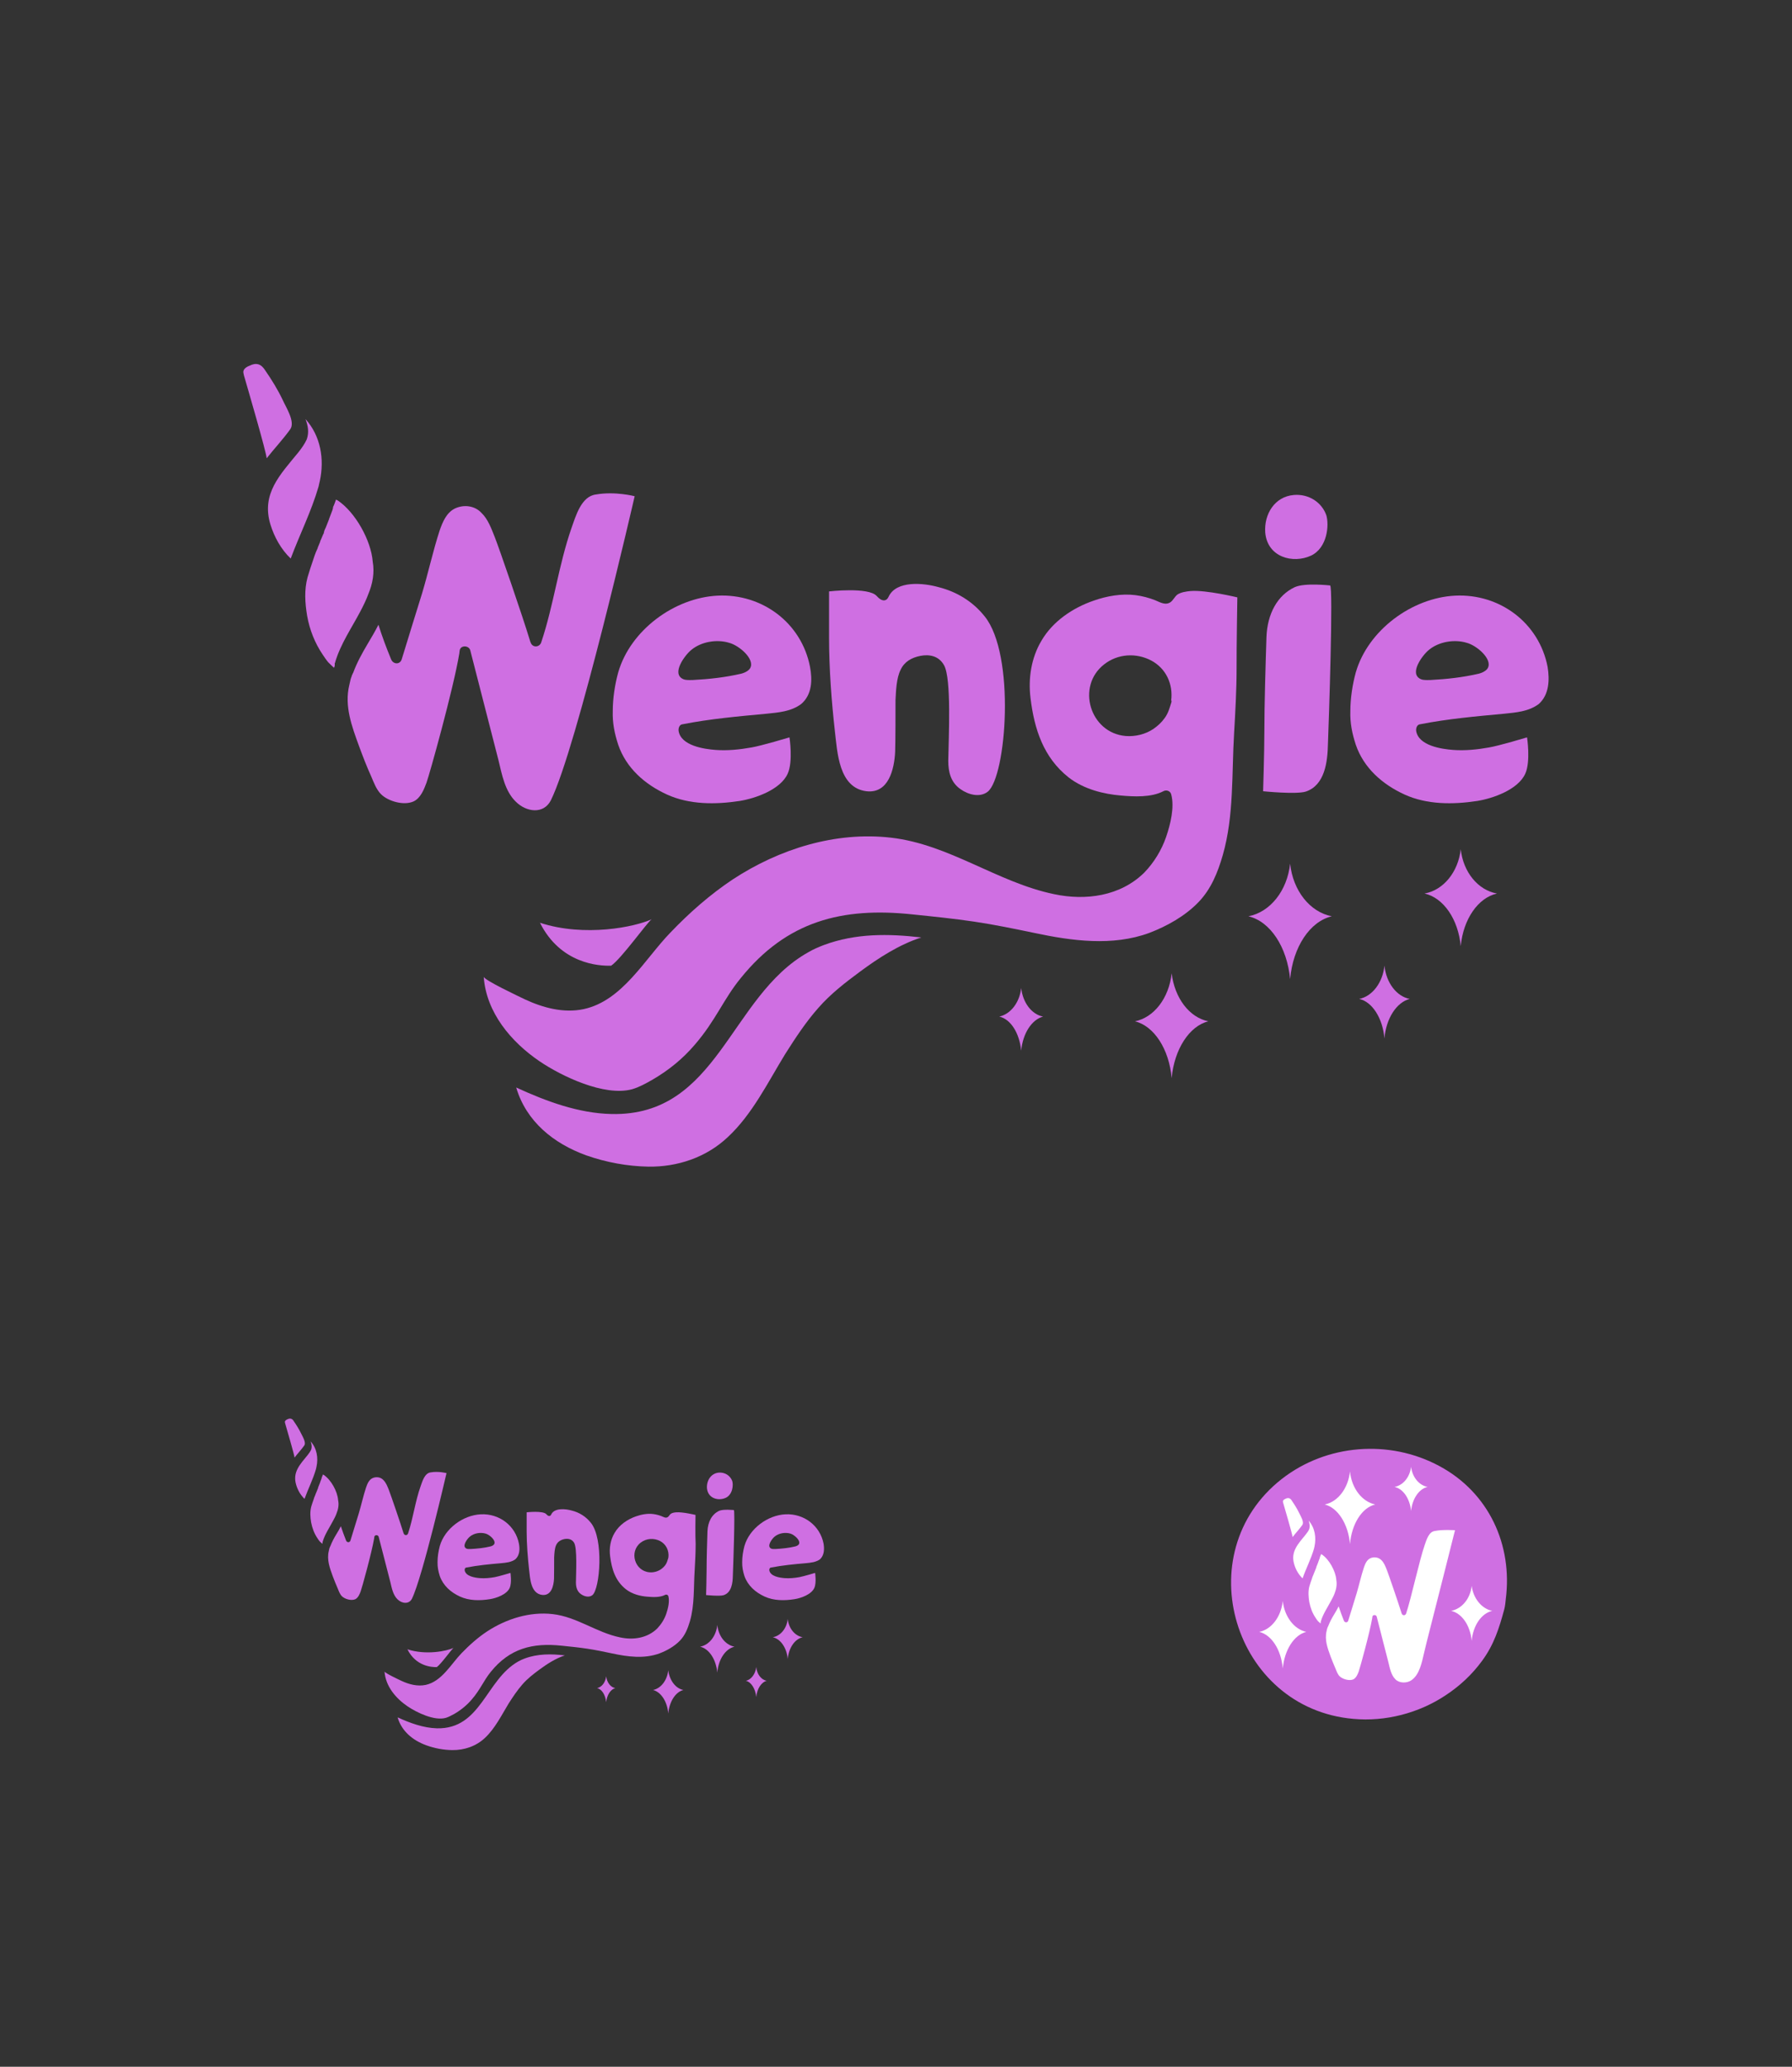 <?xml version="1.0" encoding="utf-8"?>
<!-- Generator: Adobe Illustrator 27.5.0, SVG Export Plug-In . SVG Version: 6.00 Build 0)  -->
<svg version="1.1" id="Layer_1" xmlns="http://www.w3.org/2000/svg" xmlns:xlink="http://www.w3.org/1999/xlink" x="0px" y="0px"
	 viewBox="0 0 1440 1661" style="enable-background:new 0 0 1440 1661;" xml:space="preserve">
<rect x="0" y="0" width="1440" height="1661" fill="#333333" stroke="none"/>
<style type="text/css">
	.st0{fill:#CF6FE2;}
	.st1{fill:#FFFFFF;}
</style>
<g id="Layer_1_00000070084797703228223390000003098541545544361403_">
</g>
<g id="Layer_2_00000111167411517919755040000010114156759071573167_">
</g>
<g>
	<g>
		<path class="st0" d="M257,386.6c-0.3,1.4-0.7,2.7-1,4.4c-5.8,20-15.2,38.6-22.4,57.9c-7.8-7.5-13.2-17.3-16.3-27.4
			c-7.5-24.7,7.8-40,22.4-57.9c2.7-3.4,5.1-6.8,6.8-10.5c2-5.8,1-10.8-1-16.3C257.7,350.4,260.8,369,257,386.6z"/>
		<path class="st0" d="M296,477.4c-1.7,4.7-4.1,9.5-6.4,13.9c-7.1,13.5-15.9,26.1-20.3,41l0,0l0,0c0,0.3,0,0.3-0.3,0.7v0.3
			c0,0,0,0,0,0.3c0,0,0,0,0,0.3l0,0c0,0.3,0,0.3,0,0.7v0.3c0,0.3-0.3,0.7-0.3,1l0,0c0,0.3,0,0.3-0.3,0.7c0,0.3-4.4-4.1-4.7-4.4
			c-1.7-2-3-4.1-4.4-6.1c-6.4-9.5-10.5-20-12.5-31.2c-1.7-10.2-2.4-20.7,0.3-30.8c1.4-4.7,3-9.8,4.7-14.6c0.3-1,0.7-2,1-3
			c0.7-2,1.4-3.7,2.4-5.8c0.3-1.4,1-2.4,1.4-3.7c0.3-0.7,0.7-1.4,0.7-2c0.7-1.7,1.4-3,2-4.7c0.3-0.3,0.3-1,0.7-1.4
			c0.3-0.3,0.3-1,0.3-1.4c0.3-0.3,0.3-0.7,0.3-1c0.3-0.3,0.3-1,0.7-1.4c0-0.3,0-0.3,0.3-0.7c1-2.4,1.7-4.4,2.7-6.8
			c0-0.3,0.3-0.7,0.3-1c1-2.4,1.7-4.7,2.7-7.1v-0.3c0,0,0-0.3,0.3-0.7c0,0,0,0,0-0.3l0,0c0,0,0,0,0-0.3v-0.3c1-2,1.7-4.1,2.4-6.1
			c0.7,0.3,1.4,0.7,1.4,0.7c14.2,9.5,26.8,32.2,28.1,49.1C301.1,460.4,299.4,469.2,296,477.4z"/>
		<path class="st0" d="M233.3,344.9c-5.8,8.1-12.9,15.6-19,23.4c-0.7-6.4-14.9-54.9-18.3-66.7c-0.3-1.4-0.7-2.7-0.3-3.7
			c0.7-2,3-3.4,5.1-4.1c2-1,4.4-1.7,6.8-1c2.4,0.7,4.1,2.7,5.4,4.7c5.4,7.8,10.2,15.6,14.2,24C229.6,327,237.4,338.8,233.3,344.9z"
			/>
		<path class="st0" d="M510,398.8c0,0-46.4,202.2-67.4,244.5c-5.8,11.2-19.6,9.5-28.1,1c-8.8-8.5-11.2-22-13.9-33.2
			c-7.5-29.5-15.2-58.9-22.7-88.4c-1-4.1-7.8-4.4-8.5,0c0,0.7-0.3,1.4-0.3,2.4c-4.7,28.4-24,97.5-26.4,104
			c-2,5.4-4.7,12.2-10.2,14.9c-7.8,3.7-20.7,0-26.4-5.8c-3.7-3.7-5.8-9.5-7.8-14.2c-3.7-8.1-6.8-16.3-9.8-24.4
			c-5.8-15.9-11.9-32.2-7.8-49.1c0.3-1.4,0.7-3,1-4.4c0.3-0.7,0.3-1.4,0.7-2c0.3-0.7,0.3-1.4,0.7-2c0.3-0.3,0.3-1,0.7-1.4
			c3-8.1,7.1-15.6,11.5-23c3-5.1,6.1-10.2,8.8-15.6c3,9.5,6.4,18.6,10.2,27.8c1.7,4.1,7.1,4.4,8.5,0c5.4-17.6,10.8-35.2,16.3-52.8
			c5.1-16.9,8.8-34.2,14.2-50.8c2.4-6.8,5.4-14.2,12.2-17.6c7.1-3.4,15.9-2.4,21.3,3.4c5.4,5.1,8.1,12.9,10.8,19.6
			c3.4,8.5,22.4,63.7,28.1,82.6c0.3,0.7,0.3,1.4,0.7,2c1.4,4.4,7.1,4.1,8.5,0c10.2-30.5,13.9-62,24.4-92.1
			c3.4-9.5,7.8-25.4,19.6-26.8C494.5,394.7,510,398.8,510,398.8z"/>
		<path class="st0" d="M650.9,535.9c-6.8-35.2-38.3-58.9-74.2-57.2c-34.9,1.7-70.1,27.8-79.9,61.6c-2.7,9.8-4.4,21-4.4,31.2
			c-0.3,9.5,1.4,17.9,4.4,27.1c6.4,18.6,21.3,31.8,39.3,40c17.9,8.1,38.6,8.1,58.3,5.1c12.5-2,32.9-9.1,38.6-22
			c4.4-9.8,1.4-29.1,1.4-29.1s-22.7,6.8-30.5,8.1c-9.5,1.7-19.3,2.7-28.8,2s-27.8-3.4-29.8-15.2c-0.3-2.4,0.7-5.1,3-5.4
			c22.4-4.4,45-6.4,67.7-8.5c9.5-1,19.6-1.7,27.8-7.8C652.6,558.3,652.9,546.4,650.9,535.9z M602.8,537c-1,1.7-3.4,3.4-7.1,4.4
			c-12.9,3-25.7,4.4-38.9,5.1c-2.7,0-5.4,0.3-7.8-0.7c-9.8-4.4,1.4-19.3,6.4-23.4c8.1-6.8,20.7-8.8,30.5-5.8
			C594,518.7,606.9,529.8,602.8,537z"/>
		<path class="st0" d="M1243.6,535.9c-6.8-35.2-38.3-58.9-74.2-57.2c-34.9,1.7-70.1,27.8-79.9,61.6c-2.7,9.8-4.4,21-4.4,31.2
			c-0.3,9.5,1.4,17.9,4.4,27.1c6.4,18.6,21.3,31.8,39.3,40c17.9,8.1,38.6,8.1,58.3,5.1c12.5-2,32.9-9.1,38.6-22
			c4.4-9.8,1.4-29.1,1.4-29.1s-22.7,6.8-30.5,8.1c-9.5,1.7-19.3,2.7-28.8,2s-27.8-3.4-29.8-15.2c-0.3-2.4,0.7-5.1,3-5.4
			c22.4-4.4,45-6.4,67.7-8.5c9.5-1,19.6-1.7,27.8-7.8C1244.9,558.3,1245.3,546.4,1243.6,535.9z M1195.5,537c-1,1.7-3.4,3.4-7.1,4.4
			c-12.9,3-25.7,4.4-38.9,5.1c-2.7,0-5.4,0.3-7.8-0.7c-9.8-4.4,1.4-19.3,6.4-23.4c8.1-6.8,20.7-8.8,30.5-5.8
			C1186.7,518.7,1199.6,529.8,1195.5,537z"/>
		<path class="st0" d="M793.8,636.2c-6.4,5.1-15.9,2.4-22-2c-7.8-5.4-9.8-13.9-9.8-22.7c0.3-19.3,2.7-66-3.4-76.9
			c-4.4-7.8-12.2-8.8-19-7.5c-7.1,1.4-12.9,4.7-15.9,11.2c-3.4,6.8-3.7,16.9-4.1,24.4c0,6.8,0,34.5-0.3,41.7
			c-0.7,13.5-5.1,33.5-23,31.5c-22.4-2.7-23.4-31.5-25.4-48.1c-2.7-24-4.7-50.8-4.7-75.2c0-12.9,0-37.3,0-37.3s31.8-3.7,38.3,3.7
			c4.1,4.7,7.8,4.4,9.5,0.7c6.1-13.5,28.4-11.2,40.3-7.8c14.6,3.7,27.4,11.5,36.9,23.4C816.2,526.1,808.7,624,793.8,636.2z"/>
		<path class="st0" d="M740.3,753.4c-17.9,5.8-34.5,16.6-49.1,27.4c-11.9,8.8-23.7,17.9-33.5,29.1c-10.2,11.5-18.6,24.4-26.8,37.3
			c-13.9,22.7-26.4,48.4-46.1,66.7c-17.3,16.3-40.3,24-63.7,23.7c-16.9-0.3-33.9-3.4-50.1-9.1c-26.1-9.5-48.1-27.1-56.2-54.5
			c24.4,11.2,50.1,20.7,76.5,21.3c86,2,94.8-94.5,158.2-130c4.1-2.4,8.1-4.1,12.5-5.8C687.5,750,713.9,750.3,740.3,753.4z"/>
		<path class="st0" d="M1070.2,736.4c-17.6,4.1-31.2,24.7-33.5,50.5c-2.4-25.7-15.9-46.4-33.5-50.5c17.6-3.4,31.2-20.7,33.5-42.3
			C1039,715.8,1052.6,733,1070.2,736.4z"/>
		<path class="st0" d="M1202.9,718.1c-15.2,3.4-27.1,20.7-29.1,42.3c-2-21.7-13.9-38.9-29.1-42.3c15.2-2.7,27.1-17.3,29.1-35.6
			C1175.8,700.9,1187.7,715.4,1202.9,718.1z"/>
		<path class="st0" d="M1132.8,802.8c-10.5,2.7-19,15.6-20.3,31.8c-1.4-16.3-9.8-29.5-20.3-31.8c10.5-2,19-13.2,20.3-26.8
			C1113.9,789.9,1122.3,800.8,1132.8,802.8z"/>
		<path class="st0" d="M523.6,738.8c-3.7,2.7-24.4,31.8-32.5,37.3c-9.8,0.3-40.6-1.4-57.2-34.5C470.1,753.4,510.4,744.9,523.6,738.8
			z"/>
		<path class="st0" d="M1053.6,446.5c-14.6,6.8-35.2,1.4-36.9-18.6c-1-14.6,7.5-28.8,23-30.1c11.9-1,22.4,5.8,26.1,16.3
			C1068.1,421.8,1066.8,440.1,1053.6,446.5z"/>
		<path class="st0" d="M1067.1,597.9c-0.3,14.2-2.4,33.2-17.9,38.3c-7.8,2.4-34.2-0.3-34.2-0.3s1-31.5,1-47.8
			c0-21.7,1-54.5,1.7-76.2c0.7-18.6,8.8-33.5,22.7-40c8.1-3.7,28.1-1.4,28.4-1.4C1071.5,470.9,1067.8,579.6,1067.1,597.9z"/>
		<path class="st0" d="M994.3,480.1c0,0-25.1-6.1-37.6-5.1c-3.4,0.3-8.1,1-10.8,3c-2,1.7-3,4.1-5.1,5.8c-4.1,3-8.5,0.3-12.5-1.4
			c-5.1-2-10.5-3.4-15.9-4.1c-11.2-1.4-23,0.7-33.5,4.4c-16.9,5.8-32.9,16.6-42,32.2c-8.1,13.5-10.8,30.1-8.8,46.1
			c3,25.1,10.5,47.8,30.5,63.7c12.5,9.8,28.8,13.5,41.7,14.6c10.8,1,24.7,1.7,34.5-3.4c2.4-1.4,5.8-0.3,6.4,2.7
			c2.7,10.2-0.7,24-4.1,33.9c-3.7,10.8-9.8,20.7-17.6,28.8c-19.3,19-47.1,22.7-72.5,17.3c-45.7-9.5-84-40-131.1-45.4
			c-44.7-5.1-89.7,9.1-127,33.5c-18.3,12.2-34.9,26.8-50.1,42.7c-20.7,21.3-38.6,54.9-69.8,61.6c-15.9,3.4-32.5-1-47.1-7.8
			c-4.1-2-33.2-15.6-33.2-18.3c2,28.8,22,52.5,45,68.1c17.6,11.9,51.8,28.4,74.2,22.4c5.8-1.7,11.2-4.7,16.6-7.8
			c12.9-7.5,24.4-16.9,33.9-28.1c16.9-19.6,23-36.6,36.9-53.5c36.9-45.7,81.3-57.2,138.2-51.1c16.6,1.7,33.2,3.4,49.4,5.8
			s32.5,5.8,48.4,9.1c30.1,6.4,62.7,10.8,92.1,0c14.2-5.4,28.8-13.5,39.6-24.7c10.2-10.5,15.6-24,19.6-37.9
			c9.1-31.8,7.1-65.4,9.1-98.2c1-17.3,2-34.5,2-52.2C993.6,521,994.3,480.1,994.3,480.1z M941.2,564.7c-1.4,4.4-2.4,8.5-5.4,12.5
			c-2.4,3.4-5.4,6.1-8.8,8.5c-6.4,4.4-14.6,6.4-22.4,5.8c-28.8-2.4-40-40-17.3-57.6c10.8-8.5,25.7-9.5,37.9-3
			c11.9,6.4,17.6,19,15.9,32.2C941.5,562.7,941.5,563.7,941.2,564.7z"/>
		<path class="st0" d="M971,820.8c-15.2,3.7-27.4,22.4-29.5,45.7c-2-23.4-14.2-42-29.5-45.7c15.2-3,27.4-18.6,29.5-38.6
			C943.9,802.1,955.7,817.7,971,820.8z"/>
		<path class="st0" d="M838.2,817c-9.1,2.4-16.3,13.5-17.6,27.4c-1.4-14.2-8.5-25.4-17.6-27.4c9.1-2,16.3-11.2,17.6-23
			C821.9,805.9,829.1,815.3,838.2,817z"/>
	</g>
</g>
<g>
	<g>
		<g>
			<path class="st0" d="M254.3,1178.9c-0.1,0.6-0.3,1.1-0.4,1.8c-2.4,8.3-6.3,15.9-9.2,23.9c-3.2-3.1-5.5-7.1-6.7-11.3
				c-3.1-10.2,3.2-16.5,9.2-23.9c1.1-1.4,2.1-2.8,2.8-4.3c0.8-2.4,0.4-4.5-0.4-6.7C254.6,1163.9,255.9,1171.6,254.3,1178.9z"/>
			<path class="st0" d="M270.4,1216.4c-0.7,2-1.7,3.9-2.7,5.7c-2.9,5.6-6.6,10.8-8.4,16.9l0,0l0,0c0,0.1,0,0.1-0.1,0.3v0.1
				c0,0,0,0,0,0.1c0,0,0,0,0,0.1l0,0c0,0.1,0,0.1,0,0.3v0.1c0,0.1-0.1,0.3-0.1,0.4l0,0c0,0.1,0,0.1-0.1,0.3c0,0.1-1.8-1.7-2-1.8
				c-0.7-0.8-1.3-1.7-1.8-2.5c-2.7-3.9-4.3-8.3-5.2-12.9c-0.7-4.2-1-8.5,0.1-12.7c0.6-2,1.3-4.1,2-6c0.1-0.4,0.3-0.8,0.4-1.3
				c0.3-0.8,0.6-1.5,1-2.4c0.1-0.6,0.4-1,0.6-1.5c0.1-0.3,0.3-0.6,0.3-0.8c0.3-0.7,0.6-1.3,0.8-2c0.1-0.1,0.1-0.4,0.3-0.6
				c0.1-0.1,0.1-0.4,0.1-0.6c0.1-0.1,0.1-0.3,0.1-0.4c0.1-0.1,0.1-0.4,0.3-0.6c0-0.1,0-0.1,0.1-0.3c0.4-1,0.7-1.8,1.1-2.8
				c0-0.1,0.1-0.3,0.1-0.4c0.4-1,0.7-2,1.1-2.9v-0.1c0,0,0-0.1,0.1-0.3c0,0,0,0,0-0.1l0,0c0,0,0,0,0-0.1v-0.1c0.4-0.8,0.7-1.7,1-2.5
				c0.3,0.1,0.6,0.3,0.6,0.3c5.9,3.9,11.1,13.3,11.6,20.3C272.5,1209.4,271.8,1213,270.4,1216.4z"/>
			<path class="st0" d="M244.5,1161.7c-2.4,3.4-5.3,6.4-7.8,9.7c-0.3-2.7-6.2-22.7-7.6-27.6c-0.1-0.6-0.3-1.1-0.1-1.5
				c0.3-0.8,1.3-1.4,2.1-1.7c0.8-0.4,1.8-0.7,2.8-0.4c1,0.3,1.7,1.1,2.2,2c2.2,3.2,4.2,6.4,5.9,9.9
				C243,1154.3,246.2,1159.2,244.5,1161.7z"/>
			<path class="st0" d="M358.8,1183.9c0,0-19.2,83.5-27.8,101c-2.4,4.6-8.1,3.9-11.6,0.4c-3.6-3.5-4.6-9.1-5.7-13.7
				c-3.1-12.2-6.3-24.3-9.4-36.5c-0.4-1.7-3.2-1.8-3.5,0c0,0.3-0.1,0.6-0.1,1c-2,11.8-9.9,40.3-10.9,42.9c-0.8,2.2-2,5-4.2,6.2
				c-3.2,1.5-8.5,0-10.9-2.4c-1.5-1.5-2.4-3.9-3.2-5.9c-1.5-3.4-2.8-6.7-4.1-10.1c-2.4-6.6-4.9-13.3-3.2-20.3
				c0.1-0.6,0.3-1.3,0.4-1.8c0.1-0.3,0.1-0.6,0.3-0.8c0.1-0.3,0.1-0.6,0.3-0.8c0.1-0.1,0.1-0.4,0.3-0.6c1.3-3.4,2.9-6.4,4.8-9.5
				c1.3-2.1,2.5-4.2,3.6-6.4c1.3,3.9,2.7,7.7,4.2,11.5c0.7,1.7,2.9,1.8,3.5,0c2.2-7.3,4.5-14.5,6.7-21.8c2.1-7,3.6-14.1,5.9-21
				c1-2.8,2.2-5.9,5-7.3c2.9-1.4,6.6-1,8.8,1.4c2.2,2.1,3.4,5.3,4.5,8.1c1.4,3.5,9.2,26.3,11.6,34.1c0.1,0.3,0.1,0.6,0.3,0.8
				c0.6,1.8,2.9,1.7,3.5,0c4.2-12.6,5.7-25.6,10.1-38c1.4-3.9,3.2-10.5,8.1-11.1C352.4,1182.2,358.8,1183.9,358.8,1183.9z"/>
			<path class="st0" d="M417,1240.6c-2.8-14.5-15.8-24.3-30.6-23.6c-14.4,0.7-29,11.5-33,25.5c-1.1,4.1-1.8,8.7-1.8,12.9
				c-0.1,3.9,0.6,7.4,1.8,11.2c2.7,7.7,8.8,13.1,16.2,16.5s15.9,3.4,24.1,2.1c5.2-0.8,13.6-3.8,15.9-9.1c1.8-4.1,0.6-12,0.6-12
				s-9.4,2.8-12.6,3.4c-3.9,0.7-8,1.1-11.9,0.8s-11.5-1.4-12.3-6.3c-0.1-1,0.3-2.1,1.3-2.2c9.2-1.8,18.6-2.7,28-3.5
				c3.9-0.4,8.1-0.7,11.5-3.2C417.7,1249.8,417.8,1244.9,417,1240.6z M397.1,1241c-0.4,0.7-1.4,1.4-2.9,1.8
				c-5.3,1.3-10.6,1.8-16.1,2.1c-1.1,0-2.2,0.1-3.2-0.3c-4.1-1.8,0.6-8,2.7-9.7c3.4-2.8,8.5-3.6,12.6-2.4
				C393.5,1233.4,398.8,1238.1,397.1,1241z"/>
			<path class="st0" d="M661.8,1240.6c-2.8-14.5-15.8-24.3-30.6-23.6c-14.4,0.7-29,11.5-33,25.5c-1.1,4.1-1.8,8.7-1.8,12.9
				c-0.1,3.9,0.6,7.4,1.8,11.2c2.7,7.7,8.8,13.1,16.2,16.5c7.4,3.4,15.9,3.4,24.1,2.1c5.2-0.8,13.6-3.8,15.9-9.1
				c1.8-4.1,0.6-12,0.6-12s-9.4,2.8-12.6,3.4c-3.9,0.7-8,1.1-11.9,0.8c-3.9-0.3-11.5-1.4-12.3-6.3c-0.1-1,0.3-2.1,1.3-2.2
				c9.2-1.8,18.6-2.7,28-3.5c3.9-0.4,8.1-0.7,11.5-3.2C662.4,1249.8,662.5,1244.9,661.8,1240.6z M642,1241c-0.4,0.7-1.4,1.4-2.9,1.8
				c-5.3,1.3-10.6,1.8-16.1,2.1c-1.1,0-2.2,0.1-3.2-0.3c-4.1-1.8,0.6-8,2.7-9.7c3.4-2.8,8.5-3.6,12.6-2.4
				C638.3,1233.4,643.6,1238.1,642,1241z"/>
			<path class="st0" d="M476,1282c-2.7,2.1-6.6,1-9.1-0.8c-3.2-2.2-4.1-5.7-4.1-9.4c0.1-8,1.1-27.3-1.4-31.8c-1.8-3.2-5-3.6-7.8-3.1
				c-2.9,0.6-5.3,2-6.6,4.6c-1.4,2.8-1.5,7-1.7,10.1c0,2.8,0,14.3-0.1,17.2c-0.3,5.6-2.1,13.8-9.5,13c-9.2-1.1-9.7-13-10.5-19.9
				c-1.1-9.9-2-21-2-31.1c0-5.3,0-15.4,0-15.4s13.1-1.5,15.8,1.5c1.7,2,3.2,1.8,3.9,0.3c2.5-5.6,11.8-4.6,16.6-3.2
				c6,1.5,11.3,4.8,15.2,9.7C485.3,1236.5,482.2,1277,476,1282z"/>
			<path class="st0" d="M453.9,1330.4c-7.4,2.4-14.3,6.9-20.3,11.3c-4.9,3.6-9.8,7.4-13.8,12c-4.2,4.8-7.7,10.1-11.1,15.4
				c-5.7,9.4-10.9,20-19,27.6c-7.1,6.7-16.6,9.9-26.3,9.8c-7-0.1-14-1.4-20.7-3.8c-10.8-3.9-19.9-11.2-23.2-22.5
				c10.1,4.6,20.7,8.5,31.6,8.8c35.5,0.8,39.2-39,65.3-53.7c1.7-1,3.4-1.7,5.2-2.4C432.1,1329,443,1329.1,453.9,1330.4z"/>
			<path class="st0" d="M590.2,1323.4c-7.3,1.7-12.9,10.2-13.8,20.8c-1-10.6-6.6-19.2-13.8-20.8c7.3-1.4,12.9-8.5,13.8-17.5
				C577.3,1314.9,582.9,1322,590.2,1323.4z"/>
			<path class="st0" d="M645,1315.8c-6.3,1.4-11.2,8.5-12,17.5c-0.8-9-5.7-16.1-12-17.5c6.3-1.1,11.2-7.1,12-14.7
				C633.8,1308.7,638.7,1314.7,645,1315.8z"/>
			<path class="st0" d="M616.1,1350.8c-4.3,1.1-7.8,6.4-8.4,13.1c-0.6-6.7-4.1-12.2-8.4-13.1c4.3-0.8,7.8-5.5,8.4-11.1
				C608.2,1345.5,611.7,1350,616.1,1350.8z"/>
			<path class="st0" d="M364.4,1324.4c-1.5,1.1-10.1,13.1-13.4,15.4c-4.1,0.1-16.8-0.6-23.6-14.3
				C342.3,1330.4,359,1326.9,364.4,1324.4z"/>
			<path class="st0" d="M583.3,1203.7c-6,2.8-14.5,0.6-15.2-7.7c-0.4-6,3.1-11.9,9.5-12.5c4.9-0.4,9.2,2.4,10.8,6.7
				C589.4,1193.4,588.8,1201,583.3,1203.7z"/>
			<path class="st0" d="M588.9,1266.2c-0.1,5.9-1,13.7-7.4,15.8c-3.2,1-14.1-0.1-14.1-0.1s0.4-13,0.4-19.7c0-9,0.4-22.5,0.7-31.5
				c0.3-7.7,3.6-13.8,9.4-16.5c3.4-1.5,11.6-0.6,11.8-0.6C590.8,1213.7,589.2,1258.6,588.9,1266.2z"/>
			<path class="st0" d="M558.9,1217.5c0,0-10.4-2.5-15.5-2.1c-1.4,0.1-3.4,0.4-4.5,1.3c-0.8,0.7-1.3,1.7-2.1,2.4
				c-1.7,1.3-3.5,0.1-5.2-0.6c-2.1-0.8-4.3-1.4-6.6-1.7c-4.6-0.6-9.5,0.3-13.8,1.8c-7,2.4-13.6,6.9-17.3,13.3
				c-3.4,5.6-4.5,12.5-3.6,19c1.3,10.4,4.3,19.7,12.6,26.3c5.2,4.1,11.9,5.6,17.2,6c4.5,0.4,10.2,0.7,14.3-1.4
				c1-0.6,2.4-0.1,2.7,1.1c1.1,4.2-0.3,9.9-1.7,14c-1.5,4.5-4.1,8.5-7.3,11.9c-8,7.8-19.4,9.4-29.9,7.1
				c-18.9-3.9-34.7-16.5-54.1-18.7c-18.5-2.1-37.1,3.8-52.5,13.8c-7.6,5-14.4,11.1-20.7,17.6c-8.5,8.8-15.9,22.7-28.8,25.5
				c-6.6,1.4-13.4-0.4-19.4-3.2c-1.7-0.8-13.7-6.4-13.7-7.6c0.8,11.9,9.1,21.7,18.6,28.1c7.3,4.9,21.4,11.8,30.6,9.2
				c2.4-0.7,4.6-2,6.9-3.2c5.3-3.1,10.1-7,14-11.6c7-8.1,9.5-15.1,15.2-22.1c15.2-18.9,33.6-23.6,57.1-21.1
				c6.9,0.7,13.7,1.4,20.4,2.4c6.7,1,13.4,2.4,20,3.8c12.5,2.7,25.9,4.5,38.1,0c5.9-2.2,11.9-5.6,16.4-10.2
				c4.2-4.3,6.4-9.9,8.1-15.7c3.8-13.1,2.9-27,3.8-40.6c0.4-7.1,0.8-14.3,0.8-21.5C558.6,1234.4,558.9,1217.5,558.9,1217.5z
				 M536.9,1252.5c-0.6,1.8-1,3.5-2.2,5.2c-1,1.4-2.2,2.5-3.6,3.5c-2.7,1.8-6,2.7-9.2,2.4c-11.9-1-16.5-16.5-7.1-23.8
				c4.5-3.5,10.6-3.9,15.7-1.3c4.9,2.7,7.3,7.8,6.6,13.3C537,1251.6,537,1252.1,536.9,1252.5z"/>
			<path class="st0" d="M549.2,1358.2c-6.3,1.5-11.3,9.2-12.2,18.9c-0.8-9.7-5.9-17.3-12.2-18.9c6.3-1.3,11.3-7.7,12.2-15.9
				C538,1350.5,542.9,1357,549.2,1358.2z"/>
			<path class="st0" d="M494.4,1356.7c-3.8,1-6.7,5.6-7.3,11.3c-0.6-5.9-3.5-10.5-7.3-11.3c3.8-0.8,6.7-4.6,7.3-9.5
				C487.7,1352.1,490.6,1356,494.4,1356.7z"/>
		</g>
	</g>
	<g>
		<path class="st0" d="M1208.8,1293.3c-4.1,15.2-8.3,28.5-17.8,41.4c-8.1,11.1-18,20.3-29.4,27.8c-21.5,14.3-48.4,21.3-74.1,18.9
			c-96.1-8.3-133.9-133-57.5-192.8c36-28.1,86.5-32,126.6-10.4c39.9,21.4,59,63.5,53.4,107
			C1209.8,1287.4,1209.5,1290.5,1208.8,1293.3z"/>
		<g>
			<path class="st1" d="M1056.3,1242.8c-0.1,0.6-0.3,1.3-0.4,1.8c-2.4,8.3-6.4,15.9-9.2,23.9c-3.2-3.1-5.5-7.1-6.7-11.3
				c-3.1-10.2,3.2-16.5,9.2-23.9c1.1-1.4,2.2-2.8,2.8-4.3c0.8-2.4,0.4-4.5-0.4-6.9C1056.7,1227.9,1057.8,1235.7,1056.3,1242.8z"/>
			<path class="st1" d="M1072.5,1280.4c-0.7,2-1.7,3.9-2.7,5.7c-2.9,5.6-6.6,10.8-8.4,16.9l0,0l0,0c0,0.1,0,0.1-0.1,0.3v0.1
				c0,0,0,0,0,0.1c0,0,0,0,0,0.1l0,0c0,0.1,0,0.1,0,0.3v0.1c0,0.1-0.1,0.3-0.1,0.4l0,0c0,0.1,0,0.1-0.1,0.3c0,0.1-1.8-1.7-2-1.8
				c-0.7-0.8-1.3-1.7-1.8-2.5c-2.7-3.9-4.3-8.3-5.2-12.9c-0.7-4.2-1-8.7,0.1-12.7c0.6-2,1.3-4.1,2-6c0.1-0.4,0.3-0.8,0.4-1.3
				c0.3-0.8,0.6-1.5,1-2.4c0.1-0.6,0.4-1,0.6-1.5c0.1-0.3,0.3-0.6,0.3-0.8c0.3-0.7,0.6-1.3,0.8-2c0.1-0.1,0.1-0.4,0.3-0.6
				s0.1-0.4,0.1-0.6c0.1-0.1,0.1-0.3,0.1-0.4c0.1-0.1,0.1-0.4,0.3-0.6c0-0.1,0-0.1,0.1-0.3c0.4-1,0.7-1.8,1.1-2.8
				c0-0.1,0.1-0.3,0.1-0.4c0.4-1,0.7-2,1.1-2.9v-0.1c0,0,0-0.1,0.1-0.3c0,0,0,0,0-0.1l0,0c0,0,0,0,0-0.1v-0.1c0.4-0.8,0.7-1.7,1-2.5
				c0.3,0.1,0.6,0.3,0.6,0.3c5.9,3.9,11.1,13.4,11.6,20.3C1074.5,1273.5,1073.8,1277.1,1072.5,1280.4z"/>
			<path class="st1" d="M1046.5,1225.6c-2.4,3.4-5.3,6.4-7.8,9.7c-0.3-2.7-6.2-22.7-7.6-27.6c-0.1-0.6-0.3-1.1-0.1-1.5
				c0.3-0.8,1.3-1.4,2.1-1.7c0.8-0.4,1.8-0.7,2.8-0.4s1.7,1.1,2.2,2c2.2,3.2,4.2,6.4,5.9,9.9
				C1045,1218.2,1048.2,1223.1,1046.5,1225.6z"/>
			<path class="st1" d="M1169.2,1229.8c-5.7,22.8-11.5,45.6-17.3,68.4c-2.5,10.1-5.2,20.1-7.6,30.4c-1.7,7.1-3.5,17.3-10.2,21.8
				c-3.5,2.4-9.5,2.5-12.7-0.7c-3.6-3.5-4.6-9.1-5.7-13.7c-3.1-12.2-6.3-24.3-9.4-36.7c-0.4-1.7-3.2-1.8-3.5,0c0,0.3-0.1,0.6-0.1,1
				c-2,11.8-9.9,40.4-10.9,43.1c-0.8,2.2-2,5-4.2,6.2c-3.2,1.5-8.5,0-11.1-2.4c-1.5-1.5-2.4-3.9-3.2-5.9c-1.5-3.4-2.8-6.7-4.1-10.1
				c-2.4-6.6-4.9-13.3-3.2-20.3c0.1-0.6,0.3-1.3,0.4-1.8c0.1-0.3,0.1-0.6,0.3-0.8c0.1-0.3,0.1-0.6,0.3-0.8c0.1-0.1,0.1-0.4,0.3-0.6
				c1.3-3.4,2.9-6.4,4.8-9.5c1.3-2.1,2.5-4.2,3.6-6.4c1.3,3.9,2.7,7.7,4.2,11.5c0.7,1.7,2.9,1.8,3.5,0c2.2-7.3,4.5-14.5,6.7-21.8
				c2.1-7,3.6-14.1,5.9-21c1-2.8,2.2-5.9,5-7.3c2.9-1.4,6.6-1,9,1.4c2.2,2.1,3.4,5.3,4.5,8.1c1.4,3.6,9.2,26.3,11.6,34.1
				c0.1,0.3,0.1,0.6,0.3,0.8c0.6,1.8,2.9,1.7,3.5,0c4.2-12.6,10.6-42.7,15-55.3c1.4-3.9,3.2-10.5,8.1-11.1
				C1159.3,1229.1,1169.2,1229.8,1169.2,1229.8z"/>
		</g>
		<path class="st1" d="M1199.1,1294.6c-8.7,2-15.4,11.8-16.5,24.1c-1.1-12.3-7.8-22.1-16.5-24.1c8.7-1.7,15.4-9.8,16.5-20.1
			C1183.9,1284.6,1190.6,1292.9,1199.1,1294.6z"/>
		<path class="st1" d="M1147.2,1195c-6.9,1.5-12.3,9.4-13.3,19.3c-1-9.9-6.3-17.8-13.3-19.3c6.9-1.3,12.3-7.8,13.3-16.2
			C1134.9,1187.1,1140.2,1193.7,1147.2,1195z"/>
		<path class="st1" d="M1049.7,1311.5c-9.8,2.4-17.5,14.4-18.9,29.4c-1.3-15.1-9-27-18.9-29.4c9.8-2,17.5-12,18.9-24.8
			C1032.2,1299.3,1039.9,1309.4,1049.7,1311.5z"/>
		<path class="st1" d="M1105.1,1209.1c-10.6,2.5-18.9,15.5-20.3,31.8c-1.4-16.2-9.8-29.2-20.3-31.8c10.6-2.1,18.9-13,20.3-26.6
			C1086.1,1196.1,1094.5,1206.9,1105.1,1209.1z"/>
	</g>
</g>
<path class="st1" d="M-23.1,607.1"/>
<g id="Layer_1_00000022523677623933884220000012789740170867153576_">
</g>
<g id="Layer_2_00000075882083051569295290000011079979624767505069_">
</g>
<path class="st1" d="M-1577.3,607.1"/>
</svg>
